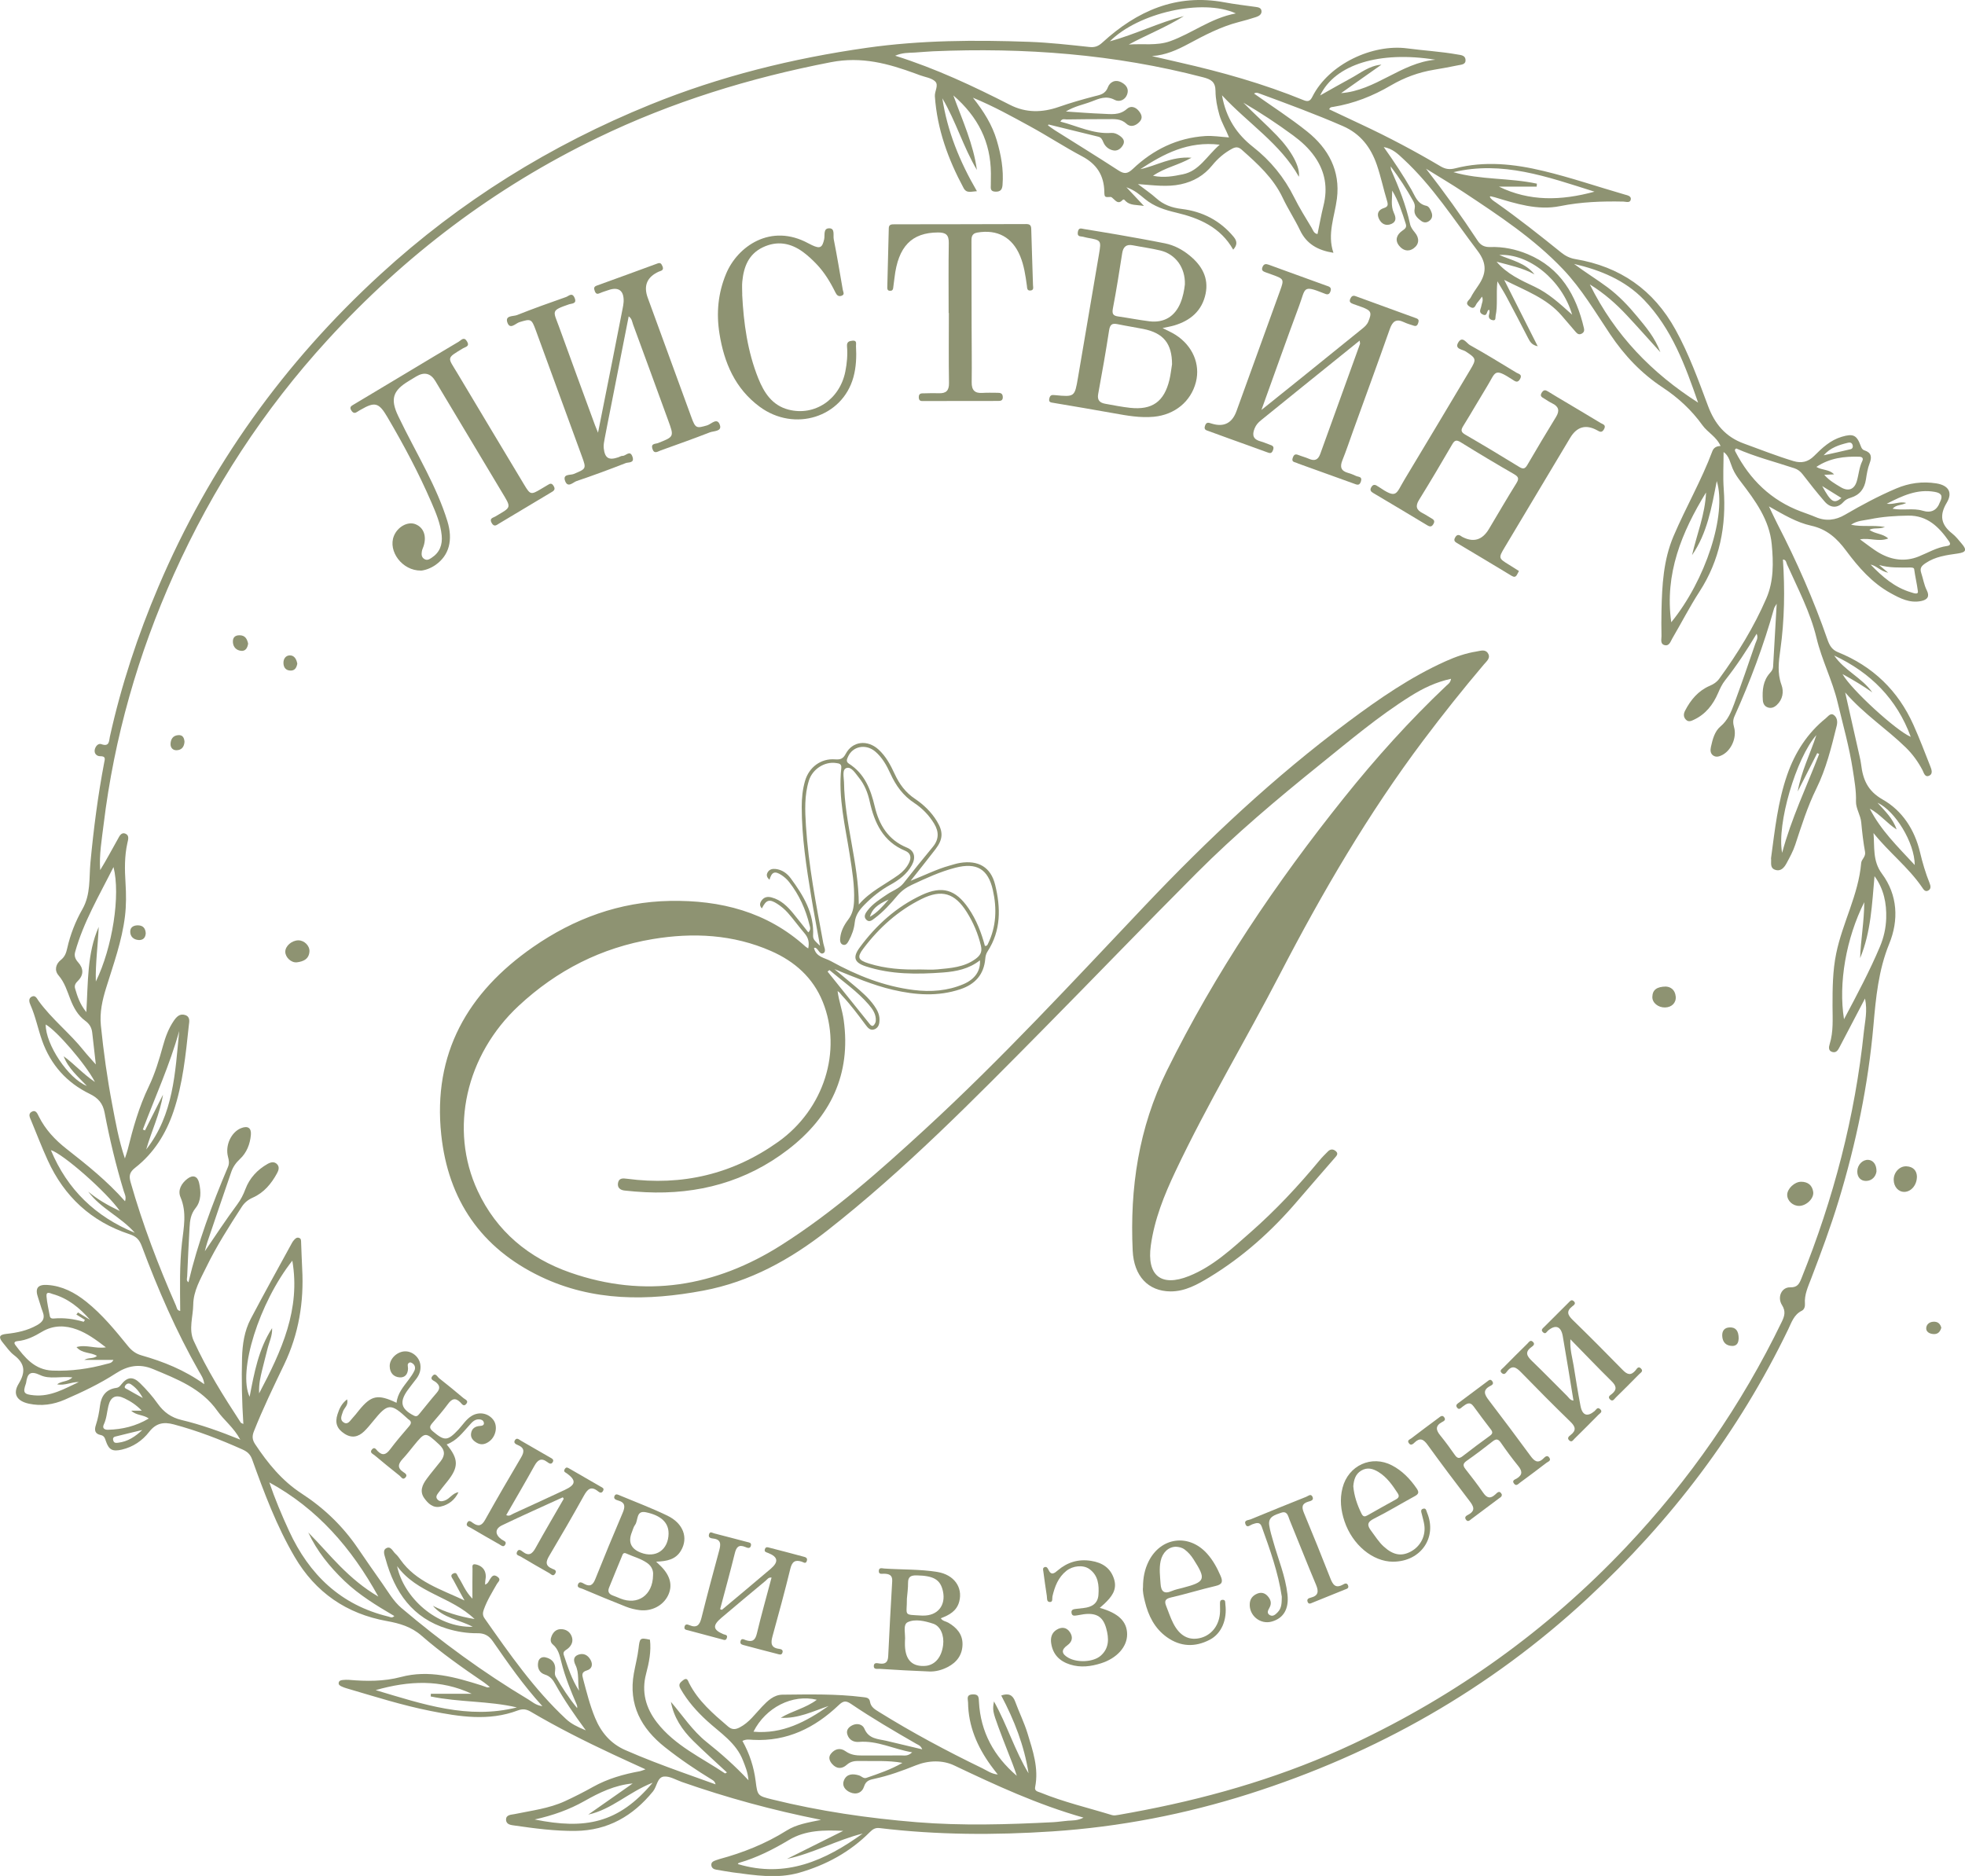 <?xml version="1.0" encoding="UTF-8"?> <svg xmlns="http://www.w3.org/2000/svg" id="_Слой_2" data-name="Слой 2" viewBox="0 0 717.92 685.46"><defs><style> .cls-1 { fill: #8e9372; stroke-width: 0px; } </style></defs><g id="_Слой_1-2" data-name="Слой 1"><g><path class="cls-1" d="m299.86,664.92c-17.72-3.51-34.37-8.09-50.71-13.8-2.2-.77-4.52-2.22-6.62-1.98-2.42.28-2.49,3.62-3.94,5.4-7.31,9-16.51,14.31-28.27,14.45-7.47.09-14.87-.89-22.26-1.95-1.32-.19-3.09-.31-3.17-2.08-.09-1.92,1.89-1.86,3.06-2.1,6.24-1.3,12.62-2.04,18.48-4.74,3.47-1.6,6.89-3.34,10.23-5.21,5.37-3,11.15-4.64,17.15-5.73.49-.09.96-.32,2.03-.69-4.34-1.99-8.16-3.71-11.95-5.49-10.22-4.78-20.29-9.85-30.01-15.58-1.63-.96-2.97-1.09-4.73-.43-10.56,3.98-21.26,2.28-31.81.18-10.42-2.07-20.57-5.3-30.76-8.29-.61-.18-1.22-.39-1.79-.67-.57-.27-1.2-.61-1.04-1.4.16-.76.87-.89,1.5-.96.73-.07,1.48-.11,2.22-.05,6.39.55,12.76.62,19.03-1.05,10.18-2.71,19.8.05,29.39,3.07.71.22,1.39.51,2.1.73.18.06.41-.04.99-.12-.87-.69-1.52-1.26-2.22-1.74-7.84-5.34-15.61-10.8-22.75-17.03-3.75-3.27-7.97-4.49-12.65-5.34-14.77-2.66-26.1-10.45-33.71-23.45-6.59-11.25-11.14-23.4-15.53-35.61-.68-1.89-1.77-2.84-3.54-3.64-8.16-3.65-16.46-6.86-25.12-9.17-3.69-.98-6.47-.47-8.97,2.75-2.5,3.23-5.9,5.53-10.01,6.48-3.4.78-4.7.08-5.79-3.1-.35-1.02-.57-1.97-1.91-2.24-2.01-.41-2.41-1.66-1.77-3.6.77-2.31,1.22-4.72,1.53-7.16.44-3.47,2.19-5.96,5.95-6.46.79-.1,1.22-.5,1.73-1.16,2.26-2.89,4.33-3.14,6.93-.58,2.35,2.31,4.57,4.81,6.46,7.49,2.21,3.12,4.95,5.08,8.68,5.97,7.11,1.7,14.01,4.15,21.5,7.19-2.41-4.48-5.97-7.08-8.42-10.56-5.76-8.15-14.67-11.57-23.46-15.23-5.02-2.09-9.34-1.18-13.57,1.56-5.92,3.83-12.26,6.84-18.7,9.63-4.19,1.82-8.55,2.43-13.09,1.46-4.35-.94-6.02-3.54-3.74-7.28,2.62-4.29,2.32-7.42-1.7-10.47-1.58-1.2-2.75-2.96-4.04-4.51-1.69-2.03-1.39-2.96,1.23-3.24,3.95-.42,7.72-1.21,11.24-3.2,2.09-1.18,2.99-2.48,2.07-4.85-.65-1.68-1.08-3.45-1.68-5.15-1.21-3.41-.24-4.92,3.41-4.68,5.39.34,10,2.79,14.14,6.09,5.87,4.68,10.6,10.48,15.3,16.27,1.33,1.64,2.85,2.78,4.89,3.36,8,2.29,15.69,5.31,22.96,10.54-.22-2.11-1.18-3.34-1.9-4.61-8.34-14.64-15.02-30.04-20.91-45.79-.89-2.38-1.98-3.59-4.56-4.43-13.87-4.56-23.79-13.72-29.83-27-2.16-4.74-4.03-9.61-6.02-14.42-.49-1.17-1.28-2.56.25-3.34,1.46-.74,2.02.74,2.52,1.75,2.38,4.78,5.93,8.56,10.07,11.81,7.45,5.85,14.87,11.74,21.43,19.19.54-1.63-.14-2.67-.44-3.63-2.88-9.47-5.19-19.08-7.03-28.79-.63-3.33-2.31-5.3-5.43-6.82-8.38-4.07-14.26-10.62-17.4-19.47-1.52-4.3-2.39-8.82-4.25-13.02-.46-1.03-.86-2.45.56-3.08,1.3-.57,1.79.75,2.4,1.59,4.84,6.68,11.41,11.78,16.53,18.2,1.23,1.54,2.59,2.98,4.39,5.03-.5-4.4-.9-7.99-1.31-11.57-.21-1.86-.96-3.22-2.6-4.41-2.63-1.92-4.22-4.81-5.38-7.8-1.19-3.06-2.09-6.16-4.33-8.76-1.64-1.9-.98-4.21.85-5.66,1.5-1.19,1.94-2.59,2.33-4.3,1.13-5.01,3.01-9.8,5.53-14.22,3.1-5.43,2.41-11.39,2.95-17.14,1.15-12.2,2.71-24.32,5-36.35.25-1.33.74-2.45-1.45-2.42-1.25.02-2.25-.97-1.99-2.35.22-1.19,1.22-2.48,2.42-2.05,3,1.09,2.78-1.22,3.11-2.71,4.17-18.84,10.2-37.09,17.74-54.82,18.69-43.97,45.91-81.87,81.14-114.16,29.15-26.71,62.1-47.18,98.66-62.03,25.46-10.34,51.96-16.88,79.08-20.73,19.66-2.79,39.5-2.89,59.33-2.17,7.35.27,14.64,1.1,21.93,1.88,1.92.21,3.22-.23,4.75-1.63,12.62-11.55,27.01-17.96,44.57-14.69,3.76.7,7.57,1.14,11.35,1.67.99.14,2.06.29,2.2,1.45.15,1.27-.92,1.9-1.92,2.24-2.11.71-4.27,1.3-6.43,1.86-6.55,1.69-12.47,4.81-18.37,7.98-4.14,2.22-8.38,4.13-13.31,4.44,3.35.77,6.7,1.56,10.05,2.32,15.46,3.5,30.69,7.79,45.39,13.8,1.74.71,2.46.18,3.2-1.3,5.99-11.94,21.99-19.31,34.63-17.63,6.11.81,12.28,1.15,18.36,2.23,1.23.22,2.81.27,2.95,1.9.15,1.79-1.51,1.8-2.7,2.04-2.91.6-5.84,1.15-8.78,1.63-5.62.93-10.86,2.84-15.79,5.73-6.56,3.85-13.54,6.63-21.1,7.85-.5.08-1.09.02-1.45.88,3.88,1.82,7.75,3.66,11.64,5.48,9.93,4.64,19.61,9.76,29.05,15.35,1.76,1.04,3.3,1.27,5.36.74,10.79-2.77,21.53-1.61,32.19.95,10.03,2.4,19.79,5.75,29.69,8.61.99.29,2.47.52,2.27,1.79-.22,1.44-1.76.82-2.7.8-7.78-.17-15.45.1-23.17,1.66-8.12,1.64-16.03-.88-23.8-3.23-.5-.15-1.01-.26-1.52-.37-.08-.02-.19.08-.33.15.45,1.02,1.41,1.53,2.24,2.12,8.19,5.77,16.04,11.98,23.83,18.27,1.53,1.24,3.19,2.07,5.13,2.4,16.37,2.73,28.62,11.2,36.68,25.85,4.9,8.9,8.33,18.39,11.86,27.84,2.45,6.54,6.35,11.28,13.15,13.74,5.99,2.17,11.91,4.53,18.02,6.37,2.97.9,5.38.34,7.57-1.85,2.94-2.95,5.96-5.79,10.12-7.02,4.17-1.23,5.48-.65,6.93,3.38.28.76.57,1.33,1.36,1.59,2.54.83,2.77,2.42,1.87,4.76-.72,1.86-1.03,3.9-1.34,5.89-.53,3.38-2.25,5.66-5.58,6.66-1,.3-1.86.69-2.65,1.57-2.09,2.33-4.74,2.27-6.86-.19-2.79-3.22-5.43-6.56-8.03-9.94-.83-1.07-1.76-1.79-3.01-2.21-7.14-2.37-14.46-4.21-21.25-7.24-.68.41-.49.82-.3,1.19,5.3,10.22,13.04,17.76,23.94,21.85,1.79.67,3.61,1.28,5.37,2.03,3.73,1.6,7.26,1.17,10.69-.83,6.07-3.53,12.24-6.85,18.72-9.6,4.76-2.03,9.59-2.67,14.66-1.88,4.42.69,6.1,3.28,3.84,7.05-2.79,4.64-2.11,8.06,1.99,11.28,1.32,1.04,2.39,2.43,3.49,3.73,1.92,2.25,1.61,3.12-1.45,3.56-4.11.59-8.18,1.09-11.78,3.53-1.44.98-2.19,1.77-1.59,3.57.7,2.11,1.02,4.34,2.04,6.36,1.08,2.15.33,3.41-2.01,3.9-4.19.88-7.73-.96-11.15-2.84-6.78-3.72-11.79-9.46-16.31-15.54-3.35-4.51-7.03-7.88-12.8-9.15-5.25-1.15-9.99-3.99-15.41-7.05,1.27,2.64,2.17,4.61,3.16,6.54,7.03,13.63,13.19,27.63,18.22,42.11.72,2.06,1.57,3.71,3.86,4.64,12.72,5.14,21.95,14.03,27.56,26.55,2.22,4.94,4.14,10.01,6.13,15.06.45,1.15,1.08,2.77-.28,3.46-1.69.86-2.04-1.05-2.58-2.06-1.61-3.04-3.61-5.8-6.06-8.19-6.92-6.77-15.15-12.06-22.15-20.11,1.91,8.46,3.6,15.95,5.29,23.44.21.93.42,1.87.53,2.82.66,5.49,2.34,9.71,7.87,12.85,7.19,4.08,11.69,11.02,13.66,19.3.91,3.83,2.02,7.6,3.49,11.25.44,1.08.6,2.23-.61,2.77-1.11.5-1.67-.56-2.21-1.35-5.03-7.29-12.12-12.74-17.67-19.71.44,5.11-.38,10.19,3.07,14.83,5.82,7.84,6.17,17.04,2.69,25.58-3.96,9.71-4.89,19.7-5.78,29.84-1.91,21.8-6.34,43.1-12.7,64.02-2.94,9.67-6.46,19.12-10.07,28.55-1.14,2.98-2.52,5.87-2.26,9.2.08,1.01-.27,2.09-1.13,2.51-2.89,1.41-3.76,4.26-4.98,6.8-18.08,37.49-42.82,70.01-73.27,98.27-35.78,33.21-77.22,56.69-123.61,71.46-23.38,7.44-47.38,12.09-71.92,13.72-21.09,1.4-42.16,1.32-63.17-1.21-1.63-.2-2.56.48-3.58,1.49-7.23,7.26-15.97,12-25.72,14.8-8.09,2.33-16.27.95-24.4-.11-2-.26-3.98-.67-5.97-.98-.94-.15-1.66-.61-1.79-1.55-.18-1.23.81-1.59,1.73-1.92.4-.14.8-.29,1.21-.4,8.67-2.34,16.93-5.64,24.56-10.43,3.58-2.25,7.7-2.9,12.47-3.89Zm57.05-595.06c-2.03.09-3.75.91-4.85-1.14-5.65-10.5-9.67-21.51-10.5-33.53-.13-1.89,1.54-4.12.06-5.48-1.38-1.27-3.67-1.53-5.57-2.24-.5-.19-1-.37-1.5-.56-10-3.67-19.69-6.37-30.95-4.19-29.63,5.73-58.14,14.51-85.28,27.63-37.66,18.19-70.4,43-98.62,73.84-23.35,25.51-41.99,54.11-56.15,85.62-13.11,29.19-21.83,59.65-25.69,91.44-.67,5.51-1.66,11.02-1.26,16.68,2.3-3.72,4.29-7.55,6.42-11.29.58-1.02,1.22-2.66,2.81-2.02,1.54.62.96,2.28.71,3.42-1.08,4.85-.99,9.71-.68,14.62.25,4.03.29,8.08-.2,12.13-1.1,9.05-4.21,17.54-6.88,26.17-1.39,4.49-2.41,8.96-1.92,13.78.98,9.64,2.31,19.23,4.12,28.74,1.23,6.44,2.34,12.93,4.65,19.81.48-1.51.81-2.37,1.03-3.27,1.94-7.85,4.13-15.62,7.66-22.94,2.32-4.81,3.83-9.89,5.25-15.03.87-3.18,2.04-6.29,3.91-9.04.99-1.45,2.2-2.8,4.21-2.11,1.94.67,1.44,2.5,1.29,3.86-1.13,10.58-2.16,21.19-5.59,31.34-2.74,8.12-7.17,15.25-13.99,20.57-2.07,1.61-2.35,2.96-1.68,5.31,4.41,15.47,10.13,30.45,16.6,45.15.3.69.3,1.71,1.52,1.87-.06-8.36-.29-16.67.65-24.95.63-5.55,1.83-11.04-.54-16.6-1.08-2.52.28-5.02,2.5-6.73,2.01-1.54,3.72-1.01,4.29,1.47.73,3.2.81,6.64-1.27,9.21-1.79,2.23-2.07,4.56-2.21,7.07-.35,5.96-.61,11.92-.87,17.88-.03.71-.44,1.57.47,2.18,3.44-14.53,8.63-28.44,14.43-42.14.54-1.28.37-2.37.02-3.67-1.12-4.21,1.17-9.05,4.74-10.49,2.45-.99,3.84-.12,3.61,2.46-.3,3.37-1.52,6.5-4.01,8.82-1.47,1.37-2.52,2.88-3.15,4.7-2.95,8.54-5.84,17.09-8.74,25.64-.37,1.09-.62,2.22-.92,3.34,3.95-5.82,7.75-11.59,11.87-17.15,1.27-1.71,2.2-3.53,2.96-5.57,1.5-3.98,4.33-7.05,8.07-9.17,1.16-.66,2.49-1.01,3.53.13.91,1,.53,2.2-.06,3.28-2.08,3.82-4.79,7.09-8.83,8.88-1.76.78-3.05,1.83-4.06,3.39-4.62,7.15-9.21,14.32-12.94,22-2.13,4.39-4.72,8.68-4.78,13.74-.06,4.41-1.76,8.98.17,13.21,4.77,10.48,10.88,20.22,17.17,29.85.13.2.47.27.97.53-.53-8.22-.7-16.19-.48-24.17.14-4.96.86-9.82,3.17-14.22,4.9-9.32,10.02-18.52,15.07-27.76.2-.37.45-.73.73-1.04.5-.56,1.04-1.13,1.91-.79.76.29.67,1.02.7,1.63.15,3.19.21,6.39.39,9.58.68,12.23-1.26,23.93-6.59,35.06-3.86,8.05-7.76,16.08-11.05,24.4-.73,1.84-.57,3.14.46,4.7,4.63,6.97,9.82,13.37,16.96,18.01,8.13,5.28,15.02,11.88,20.5,19.92,2.94,4.31,5.91,8.6,8.92,12.86,2.21,3.12,4.11,6.55,7.05,9.05,14.57,12.33,29.93,23.6,46.33,33.4,1.46.87,2.74,2.15,5.19,2.49-7.01-7.69-12.58-15.74-18.15-23.77-1.45-2.08-3.13-2.92-5.59-2.89-3.74.04-7.45-.56-11.01-1.64-12.72-3.87-19.22-13.35-22.56-25.53-.35-1.27-1.14-3.07.2-3.86,1.73-1.01,2.43,1.13,3.47,2.04.71.62,1.28,1.43,1.83,2.21,5.67,7.96,14.6,10.69,23.35,14.8-1.57-2.85-2.88-5.16-4.1-7.51-.39-.74-1.42-1.69.06-2.37,1.23-.57,1.35.69,1.77,1.31,1.6,2.38,2.49,5.22,5.16,7.92,0-4.15-.03-7.53.03-10.9.01-.7-.35-1.95,1.18-1.62,2.84.61,4.13,2.78,3.52,5.81-.1.48-.06.99-.1,1.57,1.08-.37,1.33-1.27,1.77-1.95.7-1.07,1.29-1.95,2.74-.93,1.52,1.07.23,1.88-.2,2.64-1.73,3.05-3.6,6.02-4.78,9.36-.42,1.18-.49,2.14.31,3.26,9.07,12.9,18.06,25.86,29.69,36.7,1.88,1.76,4.09,2.87,7.26,4.17-4.33-5.91-7.99-11.21-11.12-16.85-.88-1.6-1.84-2.91-3.83-3.53-2.01-.62-2.88-2.47-2.43-4.61.28-1.34,1.37-1.98,2.66-1.68,2.01.47,3.46,1.67,3.55,3.93.04,1.05-.4,2.13.19,3.13,2.33,4,4.84,7.88,7.81,11.48.08-.47.02-.86-.13-1.22-2.19-5.08-4.29-10.2-5.63-15.57-.6-2.39-1.07-4.75-3.11-6.45-1.06-.88-.89-2.09-.38-3.23.67-1.49,1.8-2.42,3.46-2.37,1.73.05,3.1.93,3.76,2.53.75,1.8.06,3.4-1.33,4.56-.81.68-1.98.98-1.5,2.38,1.51,4.48,2.94,9,5.58,13.06-.63-3.13.14-6.43-1.31-9.4-.75-1.55-.88-3.03.91-3.75,1.95-.78,3.6.06,4.59,1.85.93,1.69.53,3.31-1.36,3.86-1.92.56-1.77,1.6-1.38,3.04,1.29,4.82,2.48,9.68,4.4,14.3,2.21,5.32,5.66,9.4,11.06,11.77,6.72,2.95,13.57,5.54,20.47,8.03,4.16,1.5,8.33,2.99,12.49,4.48-.2-.87-.63-1.28-1.12-1.58-6.01-3.66-11.83-7.59-17.34-11.96-8.7-6.88-13.45-15.54-11.4-27,.54-3.03,1.35-6.03,1.71-9.08.46-3.89.49-4.02,4.17-3.24.51,4.32-.34,8.42-1.42,12.51-1.73,6.55-.1,12.46,3.96,17.71,6.56,8.5,16.27,12.85,24.88,18.63.08.05.34-.15.71-.34-4.18-3.9-8.39-7.64-12.39-11.6-3.97-3.94-7.04-8.49-8.08-14.2,4.29,5,7.87,10.56,13.06,14.7,5.22,4.16,10.23,8.56,15.28,13.96-.26-3.08-1.19-5.09-1.98-7.15-2.49-6.55-8.3-10.11-13.13-14.53-3.8-3.48-7.16-7.25-9.72-11.76-.92-1.62-.17-2.23.91-3.1,1.56-1.25,1.83.25,2.23,1.05,3.33,6.54,8.77,11.17,14.2,15.82,1.4,1.2,2.62,1.22,4.29.35,3.45-1.79,5.58-4.88,8.14-7.56,2.08-2.18,4.29-4.36,7.5-4.4,9.77-.09,19.56-.34,29.3.88,1.19.15,2.43.16,2.66,1.71.3,1.94,1.81,2.8,3.25,3.7,12.21,7.59,24.87,14.35,37.8,20.61,1.71.83,3.31,2.06,5.63,2.27-.99-1.28-1.8-2.27-2.54-3.31-4.97-6.88-8.22-14.39-8.32-23.02-.01-1.16-.81-2.82,1.66-2.94,2.32-.12,2.23,1.13,2.32,2.73.59,11.02,5.48,19.89,13.83,27.02-.96-2.99-2.13-5.9-3.28-8.82-1.16-2.97-2.32-5.94-3.42-8.93-2.1-5.72-2.2-6.36-1.64-9.44,4.85,8.72,7.63,18.04,12.63,26.26-1.56-10.07-5.22-19.4-9.98-28.42,2.61-.9,4.19-.29,5.1,2.23,1.42,3.89,3.29,7.63,4.5,11.58,1.95,6.38,4.17,12.78,2.79,19.67-.3,1.5,1.03,1.63,1.98,2.01,8.48,3.46,17.39,5.54,26.12,8.22.76.23,1.69.03,2.52-.11,3.14-.55,6.28-1.13,9.41-1.74,26.29-5.12,51.81-12.75,76.08-24.15,37.7-17.72,71.01-41.55,99.69-71.85,23.25-24.56,42.27-51.98,56.99-82.41,1-2.07,1.53-3.8.07-6.12-1.82-2.88-.11-6.54,2.95-6.46,2.73.07,3.36-1.3,4.16-3.28,11.71-29.07,19.59-59.11,22.83-90.3.38-3.65,1.36-7.35.4-11.96-3.35,6.41-6.3,12.06-9.27,17.7-.55,1.04-1.15,2.23-2.61,1.86-1.63-.41-1.34-1.89-1.03-2.91,1.42-4.59,1.05-9.29,1.04-13.96,0-6.39.04-12.76,1.33-19.09,2.29-11.25,8.16-21.51,9.14-33.13.11-1.36,1.74-2.25,1.41-4.05-.65-3.55-1.06-7.16-1.39-10.76-.25-2.7-1.99-5.09-1.92-7.68.12-3.94-.59-7.75-1.17-11.57-1.27-8.31-3.58-16.4-5.53-24.57-1.92-8.09-5.79-15.48-7.73-23.62-2.24-9.37-6.84-18.06-10.79-26.89-.27-.61-.28-1.67-1.47-1.74.74,11.11.58,22.06-.94,32.96-.6,4.31-1.18,8.51.41,12.86.91,2.48.49,5.31-1.75,7.37-.93.85-1.99,1.28-3.22.87-1.26-.42-1.77-1.45-1.85-2.71-.23-3.59.06-7.05,2.61-9.89.58-.65,1.08-1.28,1.14-2.21.42-7.48.85-14.96,1.32-23.09-.55.96-.84,1.3-.95,1.68-3.8,13.53-8.71,26.66-14.48,39.47-.61,1.35-.54,2.55-.14,3.98,1.06,3.8-1.02,8.43-4.3,10.14-1.09.57-2.27.92-3.32.2-1.09-.75-1.1-2.01-.83-3.2.61-2.73,1.33-5.61,3.46-7.41,2.71-2.28,3.92-5.27,5.04-8.33,2.68-7.28,5.22-14.61,7.72-21.95.35-1.02,1.16-2.06.47-3.61-3.58,6.02-7.32,11.69-11.53,17.03-1.12,1.43-1.86,3.02-2.58,4.7-1.8,4.18-4.52,7.68-8.79,9.68-.96.45-1.98.97-2.94-.02-.97-.99-.87-2.18-.31-3.26,2.04-3.96,4.81-7.29,8.99-9.09,1.43-.61,2.56-1.33,3.48-2.58,6.74-9.22,12.7-18.93,17.24-29.41,2.71-6.25,2.59-13.09,1.96-19.74-.84-8.96-6.04-15.97-11.3-22.85-1.17-1.52-2.21-3.02-2.99-4.83-.9-2.08-1.25-4.64-3.3-6.03,0,4.58-.27,9.07.05,13.51.98,13.46-1.41,26-8.86,37.5-3.58,5.52-6.59,11.42-9.93,17.11-.65,1.11-1.11,2.92-2.88,2.42-1.61-.46-1.05-2.14-1.07-3.33-.06-3.09-.07-6.18,0-9.27.21-9.27.68-18.45,4.41-27.22,4.46-10.47,10.19-20.35,14.18-31.03.48-1.29,1.54-1.86,2.99-1.89-1.47-3.4-4.7-4.91-6.62-7.59-3.95-5.51-8.86-10.06-14.52-13.79-7.77-5.12-13.99-11.68-19.17-19.41-5.45-8.13-10.46-16.65-17.22-23.77-10.63-11.2-23.48-19.67-36.27-28.14-4.52-3-9.2-5.75-13.81-8.62,6.72,8.62,12.97,17.35,18.88,26.33,1.09,1.66,2.52,2.36,4.56,2.29,4.74-.16,9.38.8,13.71,2.61,12.02,5.02,17.74,14.97,20.55,27.06.18.78.08,1.43-.71,1.91-.94.56-1.61.24-2.23-.47-1.74-2.02-3.46-4.05-5.2-6.06-5.49-6.37-13.17-9.08-21-13.05,4.3,8.51,8.19,16.23,12.25,24.26-2.21-.46-2.87-1.74-3.56-3.08-2.57-5.01-5.19-10.01-7.84-14.98-.91-1.71-1.96-3.34-3.33-5.67-.51,4.77.18,8.73-.65,12.59-.13.61.19,1.78-.96,1.63-.78-.1-1.65-.58-1.51-1.71.09-.72.49-1.43.08-2.13-1.05.23-.42,2.67-2.37,1.71-1.62-.79-.63-2.01-.47-3.05.15-1.05.87-2.04.25-3.46-.68.9-1.14,1.61-1.7,2.22-.74.8-.86,2.71-2.77,1.48-2.16-1.39-.17-2.35.34-3.34.77-1.51,1.76-2.91,2.72-4.32,2.97-4.33,3.39-8.02-.22-12.79-8.68-11.46-16.42-23.63-27.06-33.49-1.98-1.83-3.88-3.79-7.21-4.41,3.79,5.36,7.15,10.39,10.16,15.65,1.33,2.33,2.13,5.14,5.39,5.82.99.2,1.56,1.43,1.92,2.44.44,1.2.24,2.31-.89,3.12-1,.72-2,.65-2.95-.07-1.49-1.13-2.78-2.37-2.32-4.52.21-.99-.07-1.87-.56-2.75-2.39-4.27-5.01-8.39-8.22-12.62.09.7.06,1.02.17,1.27,2.83,6.43,5.43,12.93,6.92,19.83.25,1.14.96,2.1,1.73,3.02,1.77,2.12,1.61,4.33-.37,5.78-2.07,1.52-4.02.75-5.36-.91-1.65-2.04-.86-4.07,1.15-5.47.96-.67,1.7-1.17,1.29-2.48-1.33-4.19-2.66-8.38-4.97-12.19.02,2.76-.59,5.55.62,8.15.76,1.63,1,3.2-.92,4.03-1.96.85-3.59.05-4.51-1.82-.94-1.92-.22-3.36,1.77-3.98,1.5-.47,1.6-1.17,1.17-2.58-1.33-4.37-2.25-8.87-3.73-13.18-2.18-6.35-5.92-11.36-12.41-14.19-10.05-4.38-20.31-8.15-30.58-11.94-.57-.21-1.18-.44-1.88.06,6.53,4.62,13.25,8.93,19.44,13.89,7.73,6.19,12.14,14.34,10.83,24.53-.84,6.55-3.61,12.9-1.27,19.76-5.78-.92-9.83-3.26-12.22-8.27-1.92-4.03-4.41-7.78-6.31-11.82-3.43-7.26-9.18-12.44-15.01-17.61-1.13-1.01-2.13-1.05-3.45-.35-2.87,1.53-5.26,3.59-7.3,6.1-3,3.69-6.8,5.91-11.5,6.92-4.95,1.06-9.84.34-15.63-.08,2.67,2.04,4.78,3.45,6.64,5.13,2.71,2.44,5.7,3.51,9.4,3.96,7.49.91,13.99,4.22,18.93,10.19,1.29,1.56,1.4,2.95-.17,4.68-4.61-8.19-12.41-11.54-20.78-13.52-4.24-1-8.09-2.22-11.49-5.01-1.85-1.53-3.71-3.21-6.74-4.27,2.29,2.44,4.09,4.36,6.41,6.83-2.79-.47-4.93-.13-6.65-1.72-.32-.29-.65-1.01-1.23-.39-1.4,1.5-2.32.38-3.32-.53-.29-.27-.67-.67-.99-.65-2.11.13-2.25.16-2.29-1.91-.12-5.97-2.77-10.11-8.13-12.94-6.48-3.43-12.63-7.48-19.08-10.99-6.58-3.59-13.14-7.26-20.79-10.42,4.04,5.11,7.02,9.94,8.68,15.5,1.59,5.34,2.58,10.76,2.13,16.36-.12,1.55-.61,2.5-2.52,2.47-2.09-.04-1.77-1.31-1.76-2.57.01-1.39.04-2.77.03-4.16-.09-11.33-4.62-20.55-13.72-28.44,3.43,9.39,7.34,17.9,8.6,27.23-4.97-8.39-7.68-17.81-12.62-26.17,1.82,12.02,6.3,23.05,12.64,33.95Zm-23.64,570.42c-6.88-1.18-12.74-4.37-19.46-3.81-1.94.16-3.61-.72-4.23-2.71-.48-1.55.38-2.63,1.77-3.34,1.87-.95,3.82-.32,4.45,1.2,1.6,3.85,5,3.74,8.1,4.47,4.25,1,8.5,2.02,13.04,3.1-.52-1.36-1.42-1.59-2.12-1.99-8.11-4.67-16.2-9.4-23.95-14.65-1.88-1.27-2.85-1.04-4.45.49-8.73,8.3-18.86,13.33-31.28,12.68-1.21-.06-2.49-.33-3.89.39,2.6,4.64,4.19,9.53,4.84,14.75.66,5.26.72,5.32,5.98,6.62,17.38,4.3,35.05,6.88,52.88,8.33,16.6,1.35,33.21.84,49.81,0,1.8-.09,3.6-.4,5.4-.54,1.69-.13,3.43.03,5.71-1.13-16.93-4.81-32.11-11.87-47.28-19.08-4.19-1.99-9.33-1.89-14-.02-4.93,1.98-9.92,3.79-15.13,4.91-1.63.35-3.09.65-3.76,2.79-.72,2.31-2.85,3.18-5.19,2.12-1.79-.81-3.01-2.44-2.15-4.41,1.04-2.38,3.27-2.42,5.48-1.74.89.27,1.67,1.25,2.63.92,4.5-1.54,9.02-3.06,13.23-5.5-5.24-.97-10.44-.57-15.63-.69-1.72-.04-3.26.1-4.7,1.4-1.69,1.53-3.67,1.61-5.34-.3-1-1.14-1.47-2.47-.45-3.75,1.46-1.83,3.45-2.28,5.36-.9,1.88,1.35,3.88,1.56,6.04,1.55,4.79-.02,9.59.01,14.38-.02,1.13,0,2.36.32,3.89-1.14ZM383.09,45.47c-.07.12-.14.23-.2.35.82.59,1.62,1.21,2.47,1.75,7.74,4.88,15.53,9.67,23.2,14.66,2.14,1.4,3.35,1.36,5.34-.52,7.38-7.01,16.16-11.33,26.45-12,2.77-.18,5.58.3,8.68.5-1.17-2.97-2.71-5.41-3.51-8.18-.83-2.89-1.41-5.87-1.43-8.79-.02-3.34-1.66-4.25-4.45-4.98-32.41-8.48-65.39-10.94-98.75-9.52-2.23.09-4.46.34-6.69.46-2.23.12-4.48,0-7.15,1.16,14.93,4.7,28.55,11.12,41.98,17.97,5.81,2.96,11.74,2.85,17.83.73,4.2-1.47,8.5-2.7,12.81-3.83,2.15-.57,4.1-.72,5.11-3.37.71-1.85,2.67-3.02,5.04-1.72,1.87,1.03,2.7,2.57,1.93,4.5-.79,1.98-2.86,2.73-4.52,1.84-3.1-1.65-5.69-.45-8.42.61-2.96,1.15-6.17,1.68-9.39,3.65,4.84.31,9.07.67,13.3.82,3.11.11,6.27.7,9.04-1.8,1.4-1.26,3.22-.68,4.44.94.92,1.21,1.35,2.45.2,3.74-1.38,1.54-3.34,2.18-4.8.81-2.1-1.96-4.43-1.73-6.84-1.72-5.01.01-10.01.02-15.02.11-.7.01-1.67-.48-2.33.79,6.22,1.6,11.98,4.6,18.55,4.14,1.12-.08,2.08.32,2.98.93,1.25.84,2.22,1.91,1.37,3.44-.82,1.46-2.12,2.46-3.97,1.92-1.51-.44-2.62-1.46-3.23-2.89-.39-.91-.72-1.75-1.81-2.02-6.06-1.48-12.12-2.97-18.18-4.46Zm197.75,58.44c9.19,18.61,22.73,32.43,39.57,43.21-4.67-13.45-9.58-26.99-19.8-37.6-6.91-7.17-15.92-10.85-25.53-13.09,3.99,3,8.25,5.59,12.23,8.55,4.11,3.06,7.65,6.79,10.91,10.75,3.09,3.76,6.33,7.45,8.41,12.97-4.5-4.96-8.3-9.26-12.22-13.45-3.92-4.19-8.18-8-13.57-11.34ZM112.65,559.98c4.05,4.04,7.7,8.4,11.73,12.42,4.09,4.07,8.42,7.8,13.85,10.98-9.78-17.77-22.31-32.14-39.83-41.72,2.02,5.95,4.51,11.88,7.21,17.73,7.35,15.95,18.86,27.08,36.32,31.29.63.15,1.28.68,2.14-.2-6.5-3.83-12.88-7.69-18.27-12.86-5.35-5.14-9.99-10.84-13.16-17.64ZM446.46,34.83c1.49,8.39,5.46,14.23,11.35,18.86,6.39,5.02,11.38,11.12,15.01,18.41,1.89,3.8,4.16,7.42,6.35,11.07.54.9.86,2.19,2.19,2.34.73-3.51,1.33-6.97,2.18-10.37,1.62-6.48.65-12.4-3.21-17.9-2.18-3.11-4.91-5.58-7.93-7.8-5.84-4.29-11.87-8.28-18.14-11.93,4.02,4.15,8.35,7.94,12.32,12.08,5.39,5.61,8.45,11.41,7.98,15-6.75-12.06-18.38-19.35-28.09-29.76Zm176.85,145.11c-8.88,14.51-15.19,29.7-12.71,47.43,12.55-15.39,20.36-39.3,16.63-51.6-1.9,9.72-3.49,19.09-9.04,27.08,1.77-7.64,4.79-14.95,5.12-22.91ZM106.8,460.64c-12.13,15.37-19.99,40.44-15.6,49.73,1.68-8.78,3.28-17.49,8.21-25.08.16,2.75-1.1,5.14-1.71,7.69-.62,2.58-1.35,5.13-1.95,7.71-.58,2.47-1.23,4.95-1.08,8.44,8.31-15.71,15.17-30.78,12.13-48.51Zm-68.11,31.66c-3.64-2.8-6.85-5.12-10.5-6.48-4.3-1.61-8.7-1.69-12.88.81-2.74,1.64-5.57,3.08-8.84,3.39-.71.07-1.68.34-.89,1.39,3.48,4.64,7.07,9.14,13.62,9.39,6.75.26,13.34-.65,19.83-2.45.83-.23,1.83-.23,2.4-1.45h-10.63c1.6-.97,3.37-.31,4.63-1.46-2.28-1.44-5.42-.76-7.48-3.23,3.58-1.04,6.78.7,10.74.09ZM679.56,197.08c2.41,1.71,4.7,3.63,7.26,5.08,4.46,2.51,9.28,3.13,14.11,1.2,3.44-1.37,6.64-3.34,10.39-3.86,1.26-.17,1.41-.76.76-1.7-3.65-5.23-7.89-9.51-14.93-9.4-4.69.07-9.34.37-13.94,1.32-2.28.47-4.7.47-6.93,2.01,4.03.88,7.9.05,12.41.82-2.3.91-4.04.14-5.72,1.05,2.25,1.58,4.98,1.33,6.9,3.16-3.51,1.34-6.8-.35-10.29.32Zm-5.85,175.35c4.9-9.23,9.42-17.72,13.16-26.6,1.37-3.26,2.14-6.7,2.26-10.22.18-5.55-.87-10.81-4.27-15.47-.91,10.19-1.29,20.4-5.26,29.96.21-6.62,1.47-13.13,1.52-20.45-6.63,13.18-9.52,29.66-7.4,42.78Zm-638.69-13.8c6.09-12.46,9.06-31.61,6.45-41.82-5.26,10.48-10.99,20.13-14.02,31.04-.39,1.4.03,2.59,1.09,3.76,1.97,2.18,2.15,4.6-.09,6.8-.83.81-1.36,1.62-1.01,2.8.83,2.83,1.7,5.64,4.1,8.61.67-10.95.24-21.43,4.52-31.13-.27,6.68-1.23,13.28-1.05,19.95Zm280.16,311.33c-9.46,2.36-18.04,7.23-27.67,9.27,6.85-3.42,13.7-6.83,20.55-10.25-6.96-.33-13.74-.32-19.84,3.34-5.75,3.45-11.7,6.46-18.17,8.33-.29.08-.51.36-.44.47,17.48,5.24,31.94-1.32,45.57-11.16ZM432.57,5.86c-6.43,4.04-13.49,6.81-20.18,10.41,5.09-.38,10.25.52,15.11-1.21,8.03-2.86,14.85-8.44,24.02-10.16-12.25-5.58-35.69-.18-46.02,10.2,9.35-2.58,17.89-6.85,27.07-9.23ZM137.27,617.56c17.19,5.12,33.74,10.8,51.57,6.31-10.34-2.42-21.11-1.84-31.48-4,.02-.33.04-.66.06-.99h14.9c-11.36-5.3-22.87-4.8-35.05-1.33ZM582.54,70.03c-17.24-5.45-33.68-11.39-51.52-7.12,9.94,2.87,20.44,2.03,30.49,4.2-.03.36-.05.72-.08,1.09h-13.78c11.2,5.45,22.63,5.16,34.89,1.84ZM238.44,651.38c-8.76,3.44-14.97,9.81-23.52,11.65,5.41-3.79,10.82-7.58,16.23-11.37-6.59.6-12.19,3.35-17.64,6.43-5.58,3.15-11.53,5.26-18.17,6.73,18.42,3.72,30.62,1.45,43.1-13.43ZM489.95,34.03c12.71-.93,21.86-11.08,34.48-12.21-20.45-3.31-36.68,1.73-42.11,13.05,3.98-2.23,7.53-4.29,11.15-6.24,3.6-1.94,6.84-4.66,11.24-5-4.92,3.47-9.84,6.94-14.76,10.41ZM49.23,450.43c-4.99-5.74-12.41-8.82-16.99-15.02,3.33,2.78,6.97,4.93,11.56,7.1-4.78-6.92-20.79-20.95-25.21-22.27,6.01,14.45,16.35,24.32,30.64,30.2Zm620.9-210.91c3.68,5.45,10.09,8.07,13.92,13.46-3.4-2.38-6.92-4.51-10.89-6.69,3.1,5.63,19.74,20.81,24.94,22.94-5.08-13.86-14.7-23.48-27.97-29.71ZM145.08,572.25c2.38,11.44,14.43,22.55,27.62,22.16-4.88-2.61-10.76-3.14-14.54-7.67,4.55,2.32,9.32,3.85,15.24,4.85-8.64-8.28-20.97-9.35-28.32-19.34ZM445.61,52.87c-11.57-1.38-20.42,3.33-29,8.95,5.95-1.24,11.39-4.76,18.71-4.19-4.84,2.78-9.65,3.55-14.07,6.6,4.15.83,7.55.14,10.93-.55,5.96-1.22,8.62-6.58,13.43-10.8Zm101.19,42.77c3.7,4.42,8.87,6.76,13.89,9.13,5.08,2.4,9.12,6.1,13.7,10.22-3.74-12.72-15.8-22.44-26.64-21.83,4.68,2,9.67,2.95,12.88,7.1-4.29-2.38-9.05-3.34-13.83-4.63Zm-248.37,525.44c-8.9-2.18-18.71,2.82-23.14,11.66,10.61.97,19.21-3.65,27.43-9.39-5.69,1.94-11.17,4.67-17.47,4.31,4.17-2.53,9.09-3.5,13.18-6.58Zm-232.96-244.36c-3.43,12.37-8.76,24.04-13.28,35.99.26.11.52.22.78.33,2.19-4.35,4.39-8.71,6.58-13.06-1.11,7.02-4.22,13.33-6.13,20.02,10.01-12.73,10.59-28.11,12.05-43.28Zm601.03-203.23c1.84,2.1,3.96,3.29,6.01,4.52,2.77,1.66,4.96.87,5.87-2.16.73-2.42.85-5.01,1.99-7.34.49-1,.1-1.59-1.07-1.63-5.44-.16-10.7.42-15.68,3.72,2.14,1.3,4.68.81,6.47,2.73-1.25.06-2.25.1-3.59.16ZM51.81,515.46c-2.03-2.14-4.09-3.43-6.29-4.5-3.17-1.54-5.09-.65-5.91,2.72-.55,2.26-.65,4.61-1.67,6.77-.68,1.43.24,2,1.5,1.97,5.23-.12,10.18-1.3,14.92-4.11-1.99-1.46-4.53-1.05-6.43-2.86h3.87ZM696.45,183.78c-1.8.92-3.69.58-4.98,2.1,3.79.73,7.45-.33,10.97.73q4.67,1.41,6.33-3.15c.04-.1.09-.19.14-.29,1.01-2.15.17-3.05-2.03-3.44-6.36-1.14-11.74,1.36-17.55,4.34,2.64.39,4.65-1,7.12-.28ZM34.68,395.34c-3.35-6.51-14.1-18.87-17.98-21-.07,7.29,8.26,19.77,15.03,22.45-3.18-3.38-6.77-6.37-8.47-10.84,3.82,2.73,6.88,6.31,11.41,9.39Zm664.88-79.28c-.05-8.21-7.2-19.82-13.62-22.75,2.75,3.03,5.69,5.81,6.99,9.77-3.51-2.26-6.07-5.61-9.8-7.62,3.94,7.8,10.1,13.8,16.43,20.61ZM28.81,504.99c-2.71-.09-5.1,1.39-7.95.83,1.67-1.31,3.92-.85,5.58-2.54-4.16-.49-8.29.8-11.71-.82-3.72-1.77-4.73-.52-5.19,2.78-.01.1-.05.21-.08.31-1.2,3.37-.72,3.93,2.94,4.28,6.18.58,11.22-2.45,16.41-4.85ZM683.43,206.29c4.24,4.39,8.76,8.36,14.75,10.13.91.27,2.71,1.03,2.53-.38-.34-2.69-1-5.37-1.36-8.09-.07-.53-.81-.59-1.35-.59-3.82,0-7.65.2-11.46-.91.92.79,1.85,1.57,3.33,2.83-2.87-.6-4.26-2.57-6.43-2.99ZM32.89,482.24c-3.73-4.32-8.06-7.87-13.66-9.42-.79-.22-2.41-1.2-2.24.85.2,2.42.78,4.81,1.21,7.21.14.82.78.95,1.43.89,3.71-.34,7.35.16,10.95,1.2.15-.23.3-.47.45-.7-1.04-.65-2.09-1.31-3.13-1.96.2-.25.4-.51.6-.76,1.47.9,2.93,1.8,4.4,2.7ZM666.29,166.36c3.29-.73,6.59-1.43,9.87-2.23.63-.15.92-.79.69-1.53-.3-.95-1.01-1-1.77-.81-3.24.8-6.4,1.8-8.79,4.57ZM51.97,522.51c-3.3.8-6.6,1.57-9.89,2.41-.73.18-.93.76-.68,1.49.33.96,1.06.83,1.82.74,3.45-.41,6.2-2.23,8.76-4.64ZM665.74,177.6c3.27,5.96,4.3,6.55,7.03,4.37-2.16-1.35-4.31-2.68-7.03-4.37ZM52.18,510.82c-1.36-2.5-2.69-3.9-4.33-5.01-.88-.6-1.7-.22-2.16.58-.48.84.46,1.04.93,1.31,1.59.94,3.22,1.81,5.57,3.12Z"></path><path class="cls-1" d="m700.35,429.77c.06,3.21-2.09,5.66-4.53,5.73-2.22.06-3.93-1.86-3.95-4.43-.02-2.71,2.16-5.06,4.7-4.91,2.56.14,3.69,1.72,3.78,3.62Z"></path><path class="cls-1" d="m685.58,428.08c-.28,1.82-1.64,3.41-3.84,3.42-1.95,0-3.25-1.4-3.17-3.61.08-2.3,1.95-4.22,4.01-4.09,1.79.11,3.08,1.74,3,4.28Z"></path><path class="cls-1" d="m709.26,485.14c-.48,1.71-1.44,2.46-3.05,2.3-1.41-.14-2.61-.91-2.45-2.31.17-1.45,1.44-2.25,3-2.19,1.49.06,2.18,1,2.5,2.19Z"></path><path class="cls-1" d="m530.17,248.02c-5.52,1.18-10.27,3.48-14.76,6.3-11.77,7.36-22.35,16.33-33.12,25.01-15.6,12.57-30.94,25.49-45.1,39.68-18.82,18.86-37.28,38.08-56.01,57.03-25.32,25.63-50.56,51.35-78.99,73.64-13.48,10.56-28.22,18.71-45.24,21.9-20.23,3.79-40.29,4.03-59.4-5.11-21.79-10.42-33.81-28.04-36.34-51.86-3.15-29.69,9.67-51.98,33.5-68.54,15-10.42,31.65-16.56,50.08-16.89,18.45-.33,35.46,3.96,49.55,16.73.22.2.5.34.95.63.47-2.21.03-3.93-1.38-5.56-2.09-2.42-3.94-5.04-6.06-7.43-1.11-1.26-2.46-2.39-3.87-3.3-2.91-1.87-4.07-1.48-5.63,1.68-1.08-1.16-.67-2.19.08-3.12.91-1.13,2.18-1.25,3.5-.89,3.36.9,5.72,3.21,7.84,5.78,1.87,2.27,3.67,4.61,5.55,6.98,1.02-.98.64-1.84.46-2.59-1.39-5.77-3.77-11.09-7.44-15.77-.77-.99-1.76-1.88-2.81-2.57-2.46-1.61-3.57-1.18-4.39,1.69-1-.86-1.28-1.75-.61-2.81.64-1.02,1.73-1.23,2.82-1.12,2.38.26,4.22,1.6,5.57,3.44,4.57,6.23,8.57,12.73,8.14,20.92-.08,1.48.98,2.18,2.54,3.72-1.19-6.61-2.28-12.31-3.22-18.03-1.78-10.83-3.45-21.68-3.47-32.7,0-3.21.31-6.39,1.2-9.48,1.44-5.04,5.8-8.32,10.97-7.92,1.96.15,2.94-.2,3.92-2.04,2.45-4.61,7.9-5.24,11.94-1.58,2.74,2.48,4.44,5.71,5.96,9.01,1.69,3.65,3.92,6.7,7.35,9,3.18,2.13,5.98,4.82,8.02,8.15,2.41,3.93,2.31,6.64-.49,10.3-2.78,3.62-5.64,7.18-9.08,11.53,5.24-2.06,9.48-4.22,14.03-5.49,1.33-.37,2.65-.82,4.01-1.04,6.64-1.08,11.25,1.49,12.84,7.99,2.05,8.35,2.2,16.71-2.77,24.35-.55.85-.76,1.71-.84,2.69-.49,5.77-3.72,9.32-9.09,11.12-8.18,2.74-16.38,2.14-24.6.23-7.39-1.71-14.31-4.71-21.42-7.58,2.37,1.98,4.75,3.95,7.12,5.93,2.7,2.26,5.38,4.54,7.43,7.45,1.06,1.51,1.91,3.12,1.92,5,.01,1.41-.23,2.88-1.68,3.55-1.64.76-2.62-.51-3.43-1.6-2.73-3.68-5.48-7.35-8.62-10.7-.5-.53-.85-1.21-1.59-1.59.49,3.67,1.74,7.01,2.23,10.53,2.79,19.91-4.86,35.49-20.34,47.38-15.28,11.74-32.9,16.49-52.09,15.57-2.55-.12-5.1-.33-7.63-.61-1.55-.17-2.69-1.02-2.39-2.75.32-1.88,1.8-1.75,3.25-1.56,20.19,2.69,38.69-1.66,55.3-13.5,16.71-11.91,23.46-33.25,16.26-51.13-3.58-8.89-10.31-14.8-18.87-18.56-13.89-6.11-28.52-6.83-43.24-4.38-18.73,3.12-35.02,11.38-48.98,24.38-19.28,17.94-25.51,45.02-14.99,67.63,6.88,14.79,18.66,24.55,33.8,29.84,27.28,9.53,53.09,5.22,77.17-10.06,19.05-12.09,35.86-27.05,52.43-42.27,28.12-25.85,54-53.9,80.25-81.59,23.05-24.32,47.42-47.23,74.33-67.28,11.27-8.4,22.81-16.4,35.72-22.19,3.61-1.62,7.32-2.93,11.22-3.54,1.37-.21,3.12-.92,4.13.57,1.2,1.77-.42,2.98-1.4,4.14-7.65,9.02-15.01,18.27-22.12,27.72-20.14,26.8-36.96,55.64-52.36,85.34-12.53,24.17-26.58,47.54-38.23,72.17-4.1,8.66-7.68,17.51-9.01,27.13-1.51,10.91,3.72,15.24,13.96,11.14,8.76-3.51,15.57-9.92,22.52-16.03,9.14-8.04,17.43-16.91,25.19-26.28.95-1.15,2.02-2.2,3.07-3.25.9-.9,1.92-.88,2.85-.08,1.1.94.24,1.74-.36,2.44-4.52,5.24-9.11,10.43-13.6,15.7-9.33,10.95-19.9,20.46-32.22,27.94-4.38,2.66-8.94,5.21-14.23,5.17-8.12-.06-13.37-5.59-13.8-14.9-1.06-22.87,2.17-44.86,12.47-65.72,17.68-35.8,39.82-68.63,64.7-99.7,11.6-14.49,23.98-28.28,37.48-41.04.59-.56,1.42-.98,1.66-2.49Zm-170.32,97.6c.8.06.93-.4,1.1-.75,3.08-6.32,3.3-12.97,1.79-19.66-1.75-7.73-5.94-10.14-13.67-8.16-5.6,1.43-10.82,3.87-16.03,6.31-2.06.97-3.79,2.24-5.27,4.01-2.47,2.93-5.05,5.79-8.14,8.1-.89.67-2,1.71-3.11.6-1.17-1.16-.31-2.42.47-3.43,1.92-2.49,4.57-4.11,7.13-5.85,2.01-1.37,4.42-2.1,6.01-4.12,3.5-4.43,7.03-8.84,10.64-13.18,2.32-2.78,2.31-5.58.52-8.54-1.85-3.06-4.33-5.63-7.26-7.55-4.11-2.69-6.73-6.36-8.72-10.72-1.37-3-2.98-5.93-5.58-8.11-3.46-2.9-8.25-1.91-9.93,1.98-.39.9-.8,1.75.36,2.49,5.75,3.66,7.95,9.37,9.44,15.68,1.58,6.67,4.89,12.19,11.72,14.98,2.79,1.14,3.35,3.61,1.83,6.41-1.8,3.31-4.73,5.46-7.93,7.22-3.49,1.92-6.54,4.38-9.33,7.19-1.83,1.85-3.33,3.78-3.61,6.54-.23,2.34-1.04,4.57-2.17,6.65-.45.83-1.05,1.87-2.17,1.47-1.03-.37-1.07-1.51-.97-2.49.26-2.52,1.42-4.71,2.91-6.66,1.59-2.07,2.05-4.33,2.15-6.85.23-5.69-.72-11.25-1.58-16.83-1.63-10.5-4.27-20.92-3.09-31.69.18-1.61-.83-1.7-1.93-1.86-4.13-.61-8.58,2.18-9.9,6.42-1.67,5.39-1.43,10.96-1.08,16.49.92,14.5,3.71,28.72,6.35,42.97.23,1.22,1.17,2.91.09,3.56-1.32.79-1.84-1.33-2.9-1.91-.13-.07-.33,0-.6,0,.73,3.41,3.9,3.6,6.17,4.86,9.49,5.24,19.44,9.21,30.29,10.55,6.24.77,12.36.33,18.19-2.16,4.18-1.79,6.27-4.9,5.98-8.69-4,3.15-8.65,4.09-13.49,4.45-9.51.7-18.98.76-28.17-2.23-4.25-1.38-4.9-3.3-2.28-6.88,6.02-8.19,13.42-14.88,22.7-19.21,7.48-3.49,12.38-1.96,17.05,4.83,2.91,4.23,4.73,8.95,6.01,13.79Zm-23.79,8.61c2.13,0,4.27.17,6.38-.03,4.86-.47,9.8-.74,13.98-3.82,1.69-1.25,2.51-2.51,1.96-4.83-1.05-4.42-2.78-8.49-5.17-12.29-4.38-6.97-9.16-8.42-16.51-4.78-8.55,4.24-15.5,10.47-21.22,18.04-2.46,3.25-2.05,4.27,1.97,5.53,6.06,1.9,12.31,2.33,18.62,2.18Zm-22.28-23.73c4.08-4.79,9.65-7.33,14.52-10.84,1.55-1.12,2.87-2.54,3.76-4.28.98-1.92.77-3.63-1.34-4.51-8.1-3.36-11.25-10.22-12.99-18.1-.7-3.16-1.88-6.11-3.93-8.63-1.26-1.54-2.71-4.07-4.49-3.53-1.75.53-.98,3.38-.95,5.2.23,15,5.33,29.42,5.41,44.69Zm-10.74,23.94c-.23.19-.46.37-.69.56,5.16,6.42,10.31,12.84,15.47,19.25.33.41.88.86,1.34.42.42-.4.77-1.07.81-1.64.18-2.41-1.12-4.27-2.59-5.98-4.2-4.87-9.49-8.49-14.35-12.6Zm21.62-25.75c-4.21,1.79-6.1,3.6-6.85,6.31,2.62-1.49,4.47-3.57,6.85-6.31Z"></path><path class="cls-1" d="m229.7,115.58c-2.19,11.13-4.35,22.14-6.52,33.14-.76,3.86-1.55,7.71-2.27,11.58-.21,1.14-.46,2.34-.33,3.47.41,3.68,1.86,4.52,5.38,3.3.5-.17,1.01-.53,1.5-.5,1.21.05,2.72-2.3,3.62.33.83,2.41-1.51,1.93-2.47,2.31-5.94,2.32-11.92,4.54-17.96,6.57-1.25.42-3.15,2.61-4.15.05-1.09-2.78,1.93-2.14,3.11-2.64,4.58-1.92,4.66-1.88,2.99-6.44-5.62-15.37-11.24-30.74-16.86-46.11-1.54-4.2-1.78-4.21-5.98-2.92-1.38.42-3.44,2.92-4.4.08-.89-2.63,2.18-2.14,3.52-2.67,5.92-2.36,11.93-4.5,17.95-6.61.94-.33,2.18-1.83,3.1.31.96,2.24-1.06,2.03-1.96,2.34-6.87,2.36-5.84,2.37-3.71,8.27,4.33,11.99,8.74,23.96,13.13,35.93.25.68.54,1.34,1.1,2.73,1.86-9.32,3.57-17.91,5.28-26.5,1.24-6.26,2.47-12.51,3.69-18.77.16-.84.34-1.68.38-2.53.2-4.1-1.82-5.63-5.61-4.28-1,.36-2.04.63-3,1.07-.96.43-1.51.4-1.93-.74-.36-.98-.37-1.59.7-1.98,7.39-2.68,14.79-5.35,22.16-8.08,1.15-.43,1.44.04,1.85.95.5,1.12.05,1.57-.92,1.88-.1.03-.21.04-.31.09q-6.54,2.92-4.14,9.56c5.31,14.58,10.64,29.15,15.97,43.72,1.48,4.05,1.83,4.08,5.76,2.93,1.47-.43,3.72-3.11,4.67-.03.71,2.29-2.31,2.05-3.72,2.6-5.93,2.32-11.95,4.44-17.95,6.6-1.1.4-2.39,1.46-3.03-.65-.59-1.98,1.18-1.7,2.04-2.04,5.93-2.34,5.94-2.3,3.73-8.33-4.27-11.68-8.51-23.36-12.82-35.02-.35-.96-.4-2.12-1.59-2.95Z"></path><path class="cls-1" d="m496.75,124.45c-7.16,5.78-14.03,11.31-20.9,16.86-5.06,4.08-10.1,8.18-15.16,12.27-1,.81-1.79,1.67-2.31,2.95-1.05,2.57-.45,4.06,2.26,4.77,1.13.29,2.19.82,3.3,1.19,1,.34,1.67.65,1.15,2.01-.52,1.37-1.19,1.11-2.21.73-4.59-1.69-9.2-3.32-13.79-4.98-2.5-.9-4.99-1.84-7.49-2.73-.94-.33-1.83-.49-1.35-1.93.51-1.54,1.36-1.14,2.44-.81q6.66,2.07,9.07-4.58c5.32-14.69,10.64-29.38,15.95-44.07,1.46-4.04,1.38-4.2-2.73-5.7-.8-.29-1.61-.55-2.4-.86-.88-.35-1.88-.59-1.33-1.98.47-1.21,1.25-1.24,2.27-.87,2.29.84,4.59,1.68,6.89,2.51,4.7,1.7,9.4,3.39,14.09,5.11.94.35,2.16.52,1.59,2.13-.57,1.62-1.59,1.03-2.56.65-7.67-3.06-6.48-1.86-8.87,4.57-4.59,12.33-8.97,24.74-13.79,38.1,5.31-4.26,9.89-7.92,14.45-11.6,7.46-6.02,14.91-12.06,22.38-18.08.92-.74,1.76-1.48,2.23-2.63,1.34-3.25,1.06-3.98-2.24-5.23-1.09-.42-2.21-.76-3.3-1.18-.83-.32-1.59-.68-1.08-1.85.4-.9.9-1.4,1.95-1.01,7.38,2.71,14.77,5.41,22.17,8.08.97.35.98.87.72,1.72-.27.87-.71,1.3-1.61,1-1.21-.4-2.46-.74-3.6-1.29-2.84-1.36-4.17-.33-5.17,2.5-4.38,12.43-8.92,24.8-13.4,37.2-1.3,3.6-2.5,7.24-3.93,10.78-.97,2.41-.51,3.87,2.06,4.59,1.02.28,2.01.69,2.98,1.14.82.38,2.3.14,1.75,1.94-.55,1.79-1.52,1.22-2.69.8-6.69-2.44-13.4-4.83-20.1-7.24-.4-.14-.78-.37-1.19-.47-1.11-.26-1.28-.8-.87-1.86.41-1.05.92-1.26,1.92-.87,1.28.51,2.64.85,3.9,1.4,2.1.93,3.37.44,4.17-1.8,4.81-13.4,9.68-26.79,14.51-40.18.06-.17-.04-.4-.13-1.22Z"></path><path class="cls-1" d="m554.95,208.66c-.79,1.26-.93,2.78-2.67,1.74-6.65-4.02-13.31-8.02-19.98-11.98-.9-.53-1.22-1-.67-2.01.64-1.16,1.37-1.12,2.29-.45.09.06.17.13.26.18q6.15,3.27,9.8-2.84c3.33-5.57,6.58-11.19,10.02-16.7,1.06-1.7.83-2.39-.87-3.37-6.55-3.77-13.03-7.65-19.45-11.63-1.56-.97-2.22-.78-3.12.78-3.95,6.81-7.97,13.59-12.11,20.28-1.43,2.31-.96,3.69,1.31,4.84,1.14.57,2.19,1.32,3.3,1.94.86.48,1.23,1,.66,2-.63,1.11-1.25,1.11-2.29.48-6.55-3.97-13.15-7.87-19.73-11.79-.82-.49-1.3-1.02-.73-2.05.64-1.17,1.41-1.09,2.33-.43.09.06.19.1.28.16,6.91,4.69,6.3,2.82,9.62-2.68,8.03-13.3,15.97-26.65,23.94-39.99,2.37-3.96,2.21-4.18-1.65-6.73-1.14-.75-4.07-.83-2.78-3.15,1.55-2.79,3.1.15,4.3.82,5.76,3.2,11.38,6.67,17.02,10.09.76.46,2.24.6,1.36,2.26-.9,1.69-1.86.89-2.84.25-6.78-4.39-6.01-2.78-9.21,2.44-2.95,4.81-5.74,9.71-8.72,14.5-.92,1.48-.93,2.24.72,3.19,6.63,3.84,13.19,7.79,19.72,11.8,1.41.87,2.11.74,2.96-.73,3.42-5.89,6.93-11.73,10.48-17.54,1.34-2.19,1.06-3.75-1.3-4.91-1.05-.51-2.02-1.17-3.02-1.79-.8-.5-1.73-.86-.9-2.17.73-1.14,1.37-1.01,2.34-.4,2.16,1.36,4.37,2.64,6.57,3.95,4.2,2.51,8.42,5,12.6,7.54.8.48,2.15.67,1.23,2.29-.82,1.44-1.58.88-2.57.34q-6.13-3.32-9.8,2.81c-7.97,13.33-15.94,26.67-23.91,40-2.33,3.9-2.29,3.99,1.61,6.37,1.21.74,2.4,1.52,3.6,2.27Z"></path><path class="cls-1" d="m424.76,119.87c1.77.92,3.33,1.58,4.74,2.48,6.23,3.99,9.09,10.69,7.44,17.23-1.81,7.13-7.74,11.99-15.42,12.7-4.94.46-9.75-.41-14.58-1.28-7.33-1.32-14.67-2.55-22.01-3.79-1-.17-1.92-.17-1.54-1.68.32-1.26.94-1.26,2.08-1.15,7.14.68,7.17.65,8.36-6.31,2.59-15.1,5.16-30.19,7.71-45.3.84-4.96.78-5-4.27-5.89-.52-.09-1.04-.25-1.55-.37-.94-.23-2.21.1-1.93-1.72.27-1.74,1.24-1.28,2.29-1.1,4.09.69,8.19,1.32,12.27,2.04,5.76,1.02,11.52,2.03,17.25,3.18,3.38.68,6.39,2.28,9.07,4.48,4.42,3.62,7.01,8.13,5.8,13.96-1.3,6.24-5.57,9.83-11.52,11.58-1.27.37-2.58.58-4.18.93Zm3.45,13.28c0-7.59-3.11-11.49-10.53-12.96-3.13-.62-6.29-1.1-9.41-1.75-1.99-.42-2.73.17-3.06,2.28-1.19,7.78-2.57,15.53-3.99,23.27-.41,2.26.63,3.19,2.58,3.54,3.04.54,6.07,1.16,9.13,1.49,8.05.86,12.4-2.27,14.32-10.21.45-1.85.64-3.76.95-5.65Zm4.69-29.24c.19-6.12-3.4-11.05-8.99-12.39-3.3-.79-6.69-1.24-10.03-1.89-2.43-.48-3.53.6-3.89,2.93-1.06,6.72-2.1,13.45-3.39,20.13-.38,1.98.07,2.68,1.93,2.94,3.79.54,7.55,1.28,11.35,1.76,5.39.67,9.34-1.72,11.41-6.72.94-2.28,1.38-4.68,1.61-6.75Z"></path><path class="cls-1" d="m153.78,208.48c-6.82.09-12.1-7.09-9.87-12.64,1.36-3.38,5.08-5.41,7.88-4.3,3,1.19,4.17,4.34,2.96,8.05-.2.61-.51,1.19-.61,1.81-.17,1.06-.24,2.14.87,2.85,1.03.65,1.87.09,2.65-.42,2.99-1.94,4.06-4.77,3.71-8.24-.43-4.3-2.11-8.22-3.79-12.12-4.65-10.76-10.17-21.07-16.1-31.16-3.06-5.21-4.51-5.6-9.67-2.61-.37.21-.75.41-1.1.66-.9.63-1.6.8-2.34-.37-.81-1.28-.02-1.66.84-2.17,6.58-3.93,13.15-7.87,19.72-11.81,6.21-3.72,12.4-7.47,18.63-11.14.92-.54,1.95-2.04,3.09-.08,1.05,1.8-.62,1.96-1.45,2.46-6.31,3.8-5.63,3.19-2.14,9.04,8.12,13.62,16.29,27.21,24.45,40.81,2.23,3.71,2.46,3.76,6.16,1.56.82-.49,1.66-.97,2.47-1.47.79-.49,1.39-.79,2.08.3.72,1.14.38,1.71-.62,2.28-1.02.58-2.01,1.2-3.01,1.8-5.39,3.23-10.77,6.46-16.16,9.67-.96.57-1.89,1.52-2.83-.22-.89-1.66.54-1.82,1.31-2.27,6.11-3.6,6.02-2.99,2.26-9.26-8.05-13.42-16.07-26.84-24.11-40.26q-2.59-4.32-7.02-1.66c-.91.55-1.82,1.11-2.73,1.66-5.74,3.47-6.81,6.52-3.83,12.77,3.25,6.81,6.92,13.42,10.31,20.16,2.96,5.89,5.7,11.9,7.65,18.21,2.16,7,.63,12.57-4.29,16.03-1.78,1.25-3.76,1.95-5.37,2.1Z"></path><path class="cls-1" d="m346.59,114.36c0-8.52-.09-17.04.05-25.56.05-2.94-1.02-3.87-3.93-3.86-9.61.04-14.57,5.09-15.9,16.52-.15,1.27-.33,2.53-.49,3.8-.1.8-.58,1.07-1.33.98-.68-.08-.83-.58-.82-1.14.18-7.24.37-14.48.55-21.72.03-1.38.96-1.42,1.98-1.42,16.08-.02,32.17-.03,48.25-.09,1.43,0,1.79.58,1.82,1.88.18,6.81.44,13.63.64,20.44.02.75.41,1.85-.94,1.96-1.3.11-1.18-.95-1.29-1.74-.51-3.69-1.03-7.37-2.47-10.85-2.85-6.88-8.32-9.83-15.62-8.59-2.3.39-2.16,1.96-2.16,3.57.01,10.12.03,20.24.05,30.36.01,6.92.12,13.85.03,20.77-.04,2.9,1.12,4.1,3.99,3.89,1.8-.13,3.62-.03,5.43-.04,1.04,0,1.88.14,1.94,1.5.06,1.43-.81,1.48-1.84,1.48-8.95,0-17.9.03-26.84.03-.92,0-1.97.21-2.01-1.31-.05-1.72,1.15-1.48,2.18-1.51,1.7-.04,3.41-.1,5.11-.03,2.65.1,3.8-.9,3.75-3.75-.15-8.52-.05-17.04-.05-25.56h-.08Z"></path><path class="cls-1" d="m271.16,107.64c.53,10.44,1.94,20.75,5.85,30.53,2.1,5.26,5.07,9.95,11.06,11.5,9.57,2.48,18.73-3.71,20.77-13.9.61-3.05.88-6.12.62-9.2-.14-1.67.75-1.97,2.04-2.09,1.7-.15,1.19,1.18,1.24,1.97.21,3.84.09,7.67-.95,11.4-4.05,14.63-21.54,20.17-34.28,10.74-8.92-6.61-12.96-16.05-14.65-26.68-1.2-7.5-.53-14.81,2.43-21.9,4.19-10.04,16.35-18.55,30.02-11.11.47.25.94.49,1.42.71,2.87,1.34,3.69.89,4.38-2.18.34-1.51-.47-4.11,1.97-4.01,2.06.09,1.25,2.59,1.53,3.99,1.22,6.15,2.24,12.34,3.31,18.51.13.74.82,1.69-.44,2.14-1.14.41-1.75-.19-2.24-1.17-1.89-3.83-4.09-7.48-7.08-10.56-1.47-1.52-3.05-2.99-4.75-4.24-4.54-3.33-9.47-4.22-14.7-1.73-5.23,2.49-6.99,7.15-7.51,12.48-.16,1.58-.02,3.19-.02,4.79Z"></path><path class="cls-1" d="m163.17,527.76c4.45,5.34,4.45,8.34.26,13.55-1.13,1.41-2.28,2.81-3.36,4.27-.5.68-.99,1.48-.23,2.31.75.82,1.6.75,2.61.4,1.93-.66,2.88-2.75,5.06-3.05-1.33,2.81-3.58,4.6-6.61,5.27-2.68.6-4.47-1.12-5.87-3.06-1.82-2.51-.74-4.89.83-7.04,1.63-2.23,3.45-4.33,5.15-6.51,1.72-2.21,1.57-4.14-.59-6.12-5.08-4.67-5.02-4.72-9.33.54-1.28,1.57-2.51,3.19-3.89,4.66-1.67,1.78-2.24,3.35.2,4.93.67.43,1.63,1.05.69,2-.96.98-1.5-.23-2.06-.68-3.08-2.45-6.14-4.94-9.16-7.47-.63-.53-2-.98-.94-2.19.94-1.08,1.56.16,2.02.62,1.89,1.89,3.16,1.27,4.6-.64,2.17-2.89,4.53-5.65,6.89-8.39.89-1.04.99-1.8-.22-2.55-.09-.06-.17-.13-.24-.21-6.3-5.83-7.28-5.75-12.75.99-1.01,1.24-2.03,2.48-3.17,3.59-2.15,2.08-4.54,2.62-7.21.88-2.74-1.78-3.56-3.94-2.54-7.1.64-1.99,1.46-3.89,3.5-5.45.6,2.18-1.1,3.1-1.52,4.47-.45,1.44-1.33,2.98.34,4,1.47.89,2.25-.66,3.08-1.54.88-.93,1.65-1.95,2.45-2.94,4.48-5.49,6.86-5.99,13.72-2.74.35-3.46,2.54-5.91,4.48-8.51.76-1.02,1.51-2.08,2.04-3.22.41-.88.31-1.92-.59-2.6-.31-.23-.82-.51-1.11-.4-1.13.4-.62,1.41-.63,2.19-.03,2.06-1.08,3.4-3.07,3.26-2.29-.17-3.59-1.75-3.62-4.11-.04-2.63,2.55-5.19,5.36-5.39,2.76-.2,5.42,1.99,5.83,4.8.27,1.9-.26,3.59-1.38,5.1-1.08,1.45-2.24,2.84-3.29,4.32-3.06,4.3-2.38,6.84,2.27,9.23,1.13.58,1.55-.04,2.09-.68,2.1-2.54,4.13-5.15,6.3-7.64,1.38-1.59,1.15-2.74-.44-3.98-.62-.48-2.16-.87-1.18-2.1,1.16-1.45,1.83.23,2.5.76,3.02,2.36,5.97,4.81,8.91,7.28.62.52,2.03.92.95,2.16-.92,1.06-1.59-.09-2.06-.57-1.85-1.9-3.16-1.39-4.59.56-1.76,2.4-3.73,4.65-5.67,6.92-.95,1.11-1.28,1.83.11,3.01,4.32,3.66,5.41,3.64,9.41-.62,1.59-1.7,2.8-3.77,4.88-5.01,2.73-1.62,6.09-.96,7.92,1.57,1.59,2.21.91,5.89-1.45,7.71-1.45,1.12-3.03,1.56-4.73.54-1.26-.75-2.23-1.77-2.02-3.34.25-1.87,1.51-2.67,3.34-2.78.77-.04,1.6-.3,1.31-1.32-.22-.8-.99-1.08-1.78-1.09-1.71-.03-2.64,1.23-3.63,2.32-2.36,2.57-4.44,5.47-8.12,6.84Z"></path><path class="cls-1" d="m205.62,547.1c-7.41,3.39-14.86,6.7-22.2,10.23-2.71,1.3-2.61,3.45-.07,5.23.64.45,1.87.66,1.25,1.81-.62,1.15-1.45.31-2.15-.08-3.51-2-7.02-4-10.51-6.06-.65-.38-1.86-.61-1.26-1.8.63-1.27,1.52-.36,2.11.05,2.05,1.44,3.25,1,4.48-1.21,4.25-7.62,8.64-15.16,13.08-22.68,1.19-2.01,1.41-3.49-1.08-4.55-.72-.31-1.82-.76-1.12-1.84.69-1.06,1.52-.16,2.2.22,3.52,2,7.01,4.03,10.51,6.06.71.41,1.75.8,1.02,1.88-.58.86-1.37.26-1.95-.17-2.26-1.66-3.51-.72-4.71,1.46-3.33,6.02-6.82,11.96-10.27,17.95,1.14.56,1.83-.18,2.54-.51,6.29-2.86,12.56-5.77,18.83-8.68,4.08-1.9,4.28-3.48.81-6.03-.55-.4-1.45-.62-.75-1.66.54-.81,1.05-.45,1.6-.14,3.88,2.22,7.75,4.45,11.61,6.7.51.29,1.22.54.77,1.43-.51,1.01-1.22.72-1.81.24-2.65-2.17-3.92-.8-5.28,1.66-4.08,7.35-8.3,14.63-12.59,21.85-1.27,2.13-1.55,3.63,1.09,4.75.62.26,1.86.54,1.07,1.78-.78,1.24-1.52.16-2.13-.17-3.53-1.98-7.02-4.02-10.5-6.08-.64-.38-1.88-.48-1.3-1.72.59-1.27,1.5-.48,2.08-.04,2.26,1.74,3.47.81,4.68-1.37,3.35-6.04,6.85-11.99,10.3-17.97-.11-.18-.23-.36-.34-.53Z"></path><path class="cls-1" d="m573.75,489.35c-.21,3.9.71,6.72,1.17,9.58.79,4.93,1.58,9.86,2.52,14.77.67,3.51,2.5,4.11,5.14,1.9.57-.47,1.01-1.66,2.04-.71,1.05.97-.06,1.49-.59,2.02-2.91,2.96-5.85,5.89-8.81,8.81-.47.46-.94,1.39-1.82.65-1.04-.88-.19-1.56.44-2.05,2.19-1.71,1.74-3.07-.1-4.85-6.11-5.94-12.11-11.98-18.05-18.09-1.79-1.84-3.26-2.71-5.12-.24-.41.54-.95,1.33-1.82.61-1.11-.93-.04-1.48.48-2.01,2.92-2.96,5.86-5.89,8.82-8.8.55-.54,1.09-1.57,2.06-.59.83.84-.03,1.43-.54,1.81-2.74,1.97-1.57,3.49.3,5.29,4.3,4.13,8.44,8.42,12.68,12.62.64.63,1.09,1.58,2.32,1.68-1.31-7.91-2.54-15.77-3.92-23.6-.63-3.58-2.66-4.24-5.37-1.97-.49.41-.85,1.46-1.78.67-1.04-.9-.14-1.49.43-2.06,2.93-2.95,5.87-5.88,8.82-8.8.51-.5,1.03-1.3,1.86-.61,1.1.92.05,1.54-.52,1.99-2.22,1.76-1.61,3.15.18,4.9,6.18,6.02,12.27,12.13,18.29,18.3,1.68,1.73,3.01,2.15,4.7.14.44-.53.99-1.71,1.99-.66.96,1-.14,1.52-.67,2.06-2.83,2.89-5.7,5.75-8.59,8.58-.54.53-1.08,1.61-2.06.64-1.01-1.01.15-1.56.68-2,2.03-1.69,1.55-3.02-.15-4.69-4.9-4.83-9.66-9.81-15.01-15.28Z"></path><path class="cls-1" d="m263.75,588.21c5.95-4.99,11.92-9.95,17.83-14.99,2.98-2.55,2.67-4.35-.91-5.77-.73-.29-1.54-.37-1.21-1.41.34-1.07,1.22-.63,1.87-.47,4.02,1.02,8.03,2.08,12.03,3.16.78.21,1.82.38,1.41,1.63-.4,1.22-1.26.45-1.83.26-2.49-.81-3.57.03-4.2,2.62-2.01,8.26-4.25,16.46-6.51,24.66-.67,2.43-.61,4.19,2.4,4.57.78.1,1.57.36,1.24,1.39-.33,1.06-1.25.62-1.89.46-4.02-1.01-8.02-2.09-12.03-3.15-.71-.19-1.6-.33-1.43-1.35.25-1.48,1.35-.72,2-.51,2.34.76,3.41.06,4-2.42,1.63-6.81,3.53-13.55,5.37-20.46-1.13-.17-1.57.67-2.14,1.14-5.41,4.5-10.81,9-16.17,13.55-3.34,2.83-3.12,4.38.72,6,.59.25,1.64.15,1.26,1.36-.35,1.11-1.08.71-1.79.52-4.11-1.1-8.22-2.17-12.32-3.29-.67-.18-1.62-.21-1.35-1.34.27-1.12,1.12-.82,1.78-.55,2.74,1.16,3.76-.1,4.4-2.66,2.06-8.25,4.26-16.46,6.49-24.67.61-2.26.72-4.01-2.27-4.33-.82-.09-1.83-.32-1.45-1.57.36-1.2,1.25-.47,1.84-.32,4.02,1.01,8.02,2.1,12.03,3.14.72.19,1.64.22,1.45,1.27-.24,1.38-1.41.85-2.03.59-2.54-1.06-3.34.09-3.91,2.42-1.67,6.79-3.54,13.53-5.33,20.29.22.08.45.15.67.23Z"></path><path class="cls-1" d="m548.69,546.1c.07.8-.6,1.07-1.08,1.43-3.31,2.5-6.64,5-9.98,7.47-.63.47-1.36,1.34-2.1.17-.6-.95.3-1.39.89-1.71,2.79-1.49,1.99-3.06.45-5.06-5.19-6.76-10.3-13.58-15.3-20.48-1.49-2.06-2.79-2.76-4.8-.79-.59.58-1.43,1.22-2.11.08-.6-1,.44-1.25.96-1.65,3.3-2.52,6.63-5.01,9.97-7.48.65-.48,1.41-1.25,2.13-.11.61.98-.37,1.36-.91,1.66-2.51,1.38-2.18,2.93-.6,4.86,1.88,2.31,3.64,4.72,5.35,7.17.88,1.25,1.61,1.36,2.82.41,3.27-2.56,6.61-5.03,9.97-7.47,1-.73,1.1-1.31.35-2.29-2.15-2.78-4.25-5.6-6.32-8.44-1.44-1.97-2.68-.86-4.02.11-.6.44-1.32,1.43-2.09.23-.58-.91.26-1.34.83-1.77,3.4-2.57,6.81-5.12,10.24-7.65.55-.41,1.17-1.09,1.86-.12.68.96-.09,1.42-.71,1.73-2.98,1.54-2.08,3.23-.49,5.3,5.12,6.68,10.14,13.43,15.13,20.21,1.38,1.88,2.66,3.09,4.81.95.53-.53,1.37-1.37,2.12-.24.76,1.14-.49,1.44-1.06,1.88-3.21,2.47-6.45,4.88-9.71,7.28-.62.46-1.33,1.38-2.14.3-.89-1.17.38-1.49.97-1.84,2.27-1.37,2.06-2.77.52-4.65-2.22-2.72-4.3-5.57-6.3-8.45-.95-1.37-1.69-1.52-3.02-.46-3.09,2.45-6.24,4.82-9.46,7.08-1.37.97-1.47,1.73-.45,3.02,2.24,2.84,4.45,5.72,6.51,8.69,1.34,1.94,2.61,2.22,4.37.6.68-.62,1.61-1.77,2.41,0Z"></path><path class="cls-1" d="m239.72,570.61c.92.87,1.38,1.29,1.81,1.74,3.44,3.52,4.28,7.09,2.52,10.66-1.8,3.66-5.97,5.86-10.39,5.31-1.67-.21-3.36-.62-4.93-1.24-5.33-2.1-10.63-4.3-15.91-6.54-.73-.31-2.27-.37-1.57-1.8.52-1.04,1.51-.4,2.23,0,2.15,1.19,3.18.34,4.02-1.77,3.23-8.08,6.55-16.13,9.97-24.13.97-2.26,1.07-3.83-1.67-4.59-.85-.24-1.8-.63-1.24-1.73.46-.89,1.34-.33,1.98-.07,5.78,2.41,11.66,4.63,17.29,7.35,5.88,2.84,7.72,8.15,4.95,12.8-1.93,3.25-5.11,3.87-9.08,4.02Zm-1.13,4.94c.18-1.57-.46-3.23-2.04-4.37-2.34-1.7-5.18-2.37-7.76-3.56-1.1-.5-1.31.4-1.56,1.01-1.59,3.8-3.13,7.63-4.69,11.44-.62,1.51-.06,2.41,1.4,2.93.9.32,1.77.7,2.65,1.06,6.39,2.6,11.91-1.14,12.01-8.51Zm5.67-15.21c.06-3.89-2.67-6.63-8.3-7.78-3.66-.75-2.72,2.99-3.94,4.61-.56.74-.78,1.73-1.14,2.62q-2.21,5.41,3.21,7.52c5.51,2.14,10.08-.99,10.18-6.96Z"></path><path class="cls-1" d="m343.73,591.29c.66,1.07,1.85,1.1,2.75,1.63,3.03,1.77,5.2,4.17,5.18,7.84-.03,3.84-2.02,6.61-5.42,8.36-2.12,1.09-4.39,1.71-6.74,1.62-6.06-.23-12.11-.58-18.16-.96-.8-.05-2.24.37-2.09-1.18.12-1.23,1.31-.88,2.07-.77,2.14.3,3.09-.44,3.19-2.71.41-9.14.94-18.27,1.46-27.4.13-2.25-1.19-2.66-3.02-2.7-.74-.01-1.93.35-1.88-1.02.05-1.38,1.25-.93,1.96-.88,6.47.45,12.99.21,19.41,1.25,6.07.98,9.38,5.57,8.03,10.79-.9,3.48-3.65,4.99-6.74,6.12Zm-13.11,8.91q-.18,8.71,6.89,8.53c.32,0,.64-.02.95-.07,3.32-.47,5.57-3.26,6.11-7.56.44-3.55-.95-6.93-3.6-7.81-3.04-1-6.6-1.85-9.32-.57-1.93.91-.73,4.48-1.02,6.85-.03.21,0,.42-.01.64Zm.72-16.18c.04,6.57-1.56,5.88,5.58,6.3.11,0,.21,0,.32,0,5.33.08,8.41-3.72,7.26-8.94-.93-4.23-3.4-5.63-9.57-5.75-2.08-.04-3.19.43-3.17,2.75.02,2-.28,4.01-.41,5.64Z"></path><path class="cls-1" d="m468.31,583.42c-1.31-8.87-4.34-17.25-7.35-25.64-.66-1.84-2.06-1.28-3.46-.8-.75.25-1.85,1.44-2.44.01-.67-1.62,1.03-1.49,1.84-1.83,6.77-2.8,13.56-5.55,20.36-8.26.68-.27,1.62-1.22,2.22-.08.72,1.37-.67,1.63-1.46,1.86-2.4.7-2.5,2.01-1.63,4.1,3.3,7.94,6.53,15.91,9.66,23.92.92,2.35,1.89,3.8,4.61,2.29.53-.3,1.44-.83,1.86.31.39,1.07-.47,1.23-1.15,1.5-3.93,1.6-7.86,3.21-11.81,4.78-.64.26-1.45.78-1.84-.33-.35-1.03.47-1.31,1.19-1.49,2.86-.73,2.9-2.33,1.88-4.76-3.3-7.83-6.39-15.74-9.62-23.6-.56-1.36-.8-3.48-3.13-2.65-2.16.77-4.81,1.38-4.33,4.57.31,2.08.97,4.12,1.54,6.16,1.78,6.33,4.37,12.43,5.12,19.04.61,5.31-1.38,8.77-5.75,9.99-4.18,1.16-8.29-2.2-8.02-6.52.11-1.82,1.07-2.96,2.64-3.65,1.41-.62,2.76-.37,3.81.75,1.17,1.25,1.69,2.69.75,4.36-.53.94-1.13,2.04.2,2.73,1.14.59,2.03-.3,2.77-1.05,1.6-1.59,1.49-3.66,1.54-5.72Z"></path><path class="cls-1" d="m417.6,579.95c0-3.59.65-6.6,2.04-9.41,4.42-8.91,14.69-10.29,21.35-2.88,2.16,2.4,3.67,5.18,4.95,8.14.94,2.17.61,3.13-1.84,3.7-5.48,1.28-10.87,2.96-16.36,4.22-2.07.48-2.37,1.35-1.69,3.05.87,2.17,1.59,4.42,2.66,6.48,2.32,4.46,5.53,6.16,9.49,5.33,4.11-.86,7.04-4.29,7.49-8.88.12-1.16.04-2.34.04-3.51,0-.76-.07-1.63.99-1.64,1.12,0,.88.98.97,1.66.71,5.61-1.4,10.69-5.7,12.93-5.35,2.79-10.69,2.61-15.67-.94-4.47-3.19-6.77-7.82-8.03-13.02-.45-1.85-.89-3.74-.69-5.23Zm11.98-14.79c-2.7.06-4.87,2.11-5.54,5.24-.59,2.74-.21,5.47-.03,8.22.18,2.89,1.27,3.95,4.14,2.71,1.25-.54,2.63-.8,3.95-1.15,8.32-2.18,8.66-3.07,3.93-10.47-.86-1.35-1.89-2.54-3.18-3.51-.98-.74-2.09-.98-3.27-1.04Z"></path><path class="cls-1" d="m508.97,570.63c-7.41,0-14.84-6.14-17.75-14.76-1.35-4-1.8-8.05-.72-12.24,2.1-8.17,10.6-12.1,18.07-8.19,3.76,1.96,6.61,4.94,9.01,8.42,1.02,1.47.66,2.1-.77,2.87-4.96,2.69-9.77,5.65-14.81,8.16-2.59,1.29-2.55,2.47-1.03,4.48,1.48,1.95,2.75,4.06,4.58,5.72,3.42,3.12,6.43,3.68,9.86,1.85,3.63-1.94,5.59-5.81,4.94-9.9-.2-1.25-.58-2.48-.87-3.72-.19-.8-.66-1.81.58-2.08,1-.22,1.05.81,1.32,1.46,3.82,9.07-2.3,17.91-12.41,17.92Zm-14.54-27.57c.31,3.56,1.44,6.84,3.01,10.02.61,1.24,1.25,1.14,2.25.57,3.42-1.95,6.85-3.87,10.3-5.77,1.05-.57,1.36-1.2.66-2.28-1.93-2.95-3.92-5.84-7.01-7.74-2.01-1.24-4.09-1.83-6.3-.52-2.17,1.29-2.7,3.42-2.91,5.71Z"></path><path class="cls-1" d="m647.05,313.61c1.4-10.34,2.48-20.72,5.95-30.62,2.82-8.07,7.32-15.09,14.04-20.52.84-.68,1.77-2.1,2.94-1.22,1.17.88,1.48,2.28,1.06,3.98-1.94,7.84-3.85,15.68-7.45,22.97-3.25,6.6-5.42,13.58-7.72,20.54-.76,2.3-1.96,4.47-3.11,6.62-.88,1.64-2.14,3.21-4.28,2.43-1.96-.72-1.23-2.68-1.43-4.18Zm16.55-45.01c-7.38,8.36-14.52,32.57-12.49,43.02,3.33-12.48,8.91-24.12,13.53-36.12-.24-.11-.48-.22-.71-.32-2.38,4.67-4.75,9.34-7.13,14.01,1.27-7.26,4.55-13.7,6.81-20.59Z"></path><path class="cls-1" d="m401.84,587.51c6.81,1.91,9.91,4.97,9.96,9.59.05,4.61-3.73,8.81-9.53,10.65-3.73,1.18-7.47,1.65-11.28.46-3.9-1.22-6.38-3.75-6.95-7.88-.26-1.88.19-3.67,1.89-4.77,1.88-1.21,3.77-1.04,5.01.88,1.1,1.71.89,3.4-.96,4.72-2.34,1.68-2.19,3.13.35,4.57,3.33,1.89,9.15,1.6,11.82-.75,3.16-2.78,3.03-6.36,2.01-10.01-1.13-4.05-3.33-5.55-7.51-5.22-1.06.08-2.09.36-3.15.49-.81.1-1.8.39-2.01-.87-.21-1.21.69-1.38,1.57-1.49.95-.12,1.9-.23,2.85-.33,2.95-.32,5.18-1.59,5.41-4.8.26-3.57-.06-7.12-3.33-9.45-2.23-1.59-5.99-1.23-8.37.66-2.99,2.38-4.26,5.73-5.1,9.32-.17.75.24,2.08-.91,2.08-1.3,0-1.02-1.37-1.15-2.24-.45-2.94-.88-5.89-1.26-8.84-.07-.56-.37-1.36.43-1.66.78-.29,1.15.37,1.42.94,1.02,2.23,2.17,1.31,3.43.23,3.51-2.99,7.53-4.2,12.14-3.47,4.14.65,7.16,2.6,8.43,6.74,1.19,3.88-1,6.49-3.54,8.92-.45.43-.93.84-1.69,1.51Z"></path><path class="cls-1" d="m657.4,440.62c-2.32.08-4.43-1.83-4.44-4.02-.01-2.21,2.64-4.8,5.09-4.8,2.44,0,4.06,1.26,4.41,3.7.34,2.36-2.41,5.03-5.05,5.13Z"></path><path class="cls-1" d="m109.02,343.59c2.14,0,4.16,1.96,4.04,4.06-.17,2.81-2.25,3.68-4.57,3.97-2.09.25-4.23-1.81-4.26-3.83-.03-2.1,2.35-4.19,4.79-4.2Z"></path><path class="cls-1" d="m608.65,360.48c1.57.09,3.32,1.02,3.58,3.63.22,2.3-1.46,3.97-3.92,4.01-2.49.04-4.67-1.71-4.62-3.85.06-2.64,1.67-3.74,4.97-3.8Z"></path><path class="cls-1" d="m635.23,489.11c-.07.99-.29,2.75-2.43,2.68-2.16-.07-3.47-1.32-3.58-3.65-.09-1.98.91-3.07,2.76-3.12,2.19-.06,3.25,1.25,3.25,4.09Z"></path><path class="cls-1" d="m90.66,235.14c-.22,1.53-.91,2.84-2.56,2.67-1.68-.18-2.91-1.3-3.01-3.17-.09-1.69.76-2.55,2.49-2.52,2.01.03,2.69,1.36,3.07,3.02Z"></path><path class="cls-1" d="m53.24,341.07c-.1,1.57-.98,2.52-2.64,2.4-1.81-.14-3.04-1.26-3.02-3.09.01-1.7,1.37-2.31,2.91-2.27,1.79.05,2.67,1.1,2.76,2.96Z"></path><path class="cls-1" d="m67.41,271.03c-.12,1.85-1.05,3.06-2.93,3.1-1.34.02-2.2-.94-2.17-2.27.04-1.75.85-3.1,2.8-3.25,1.67-.13,2.18,1,2.3,2.42Z"></path><path class="cls-1" d="m108.62,242.5c-.27,1.43-.88,2.62-2.6,2.52-1.62-.09-2.41-1.14-2.46-2.71-.05-1.61.86-2.82,2.33-2.84,1.66-.02,2.43,1.41,2.73,3.03Z"></path></g></g></svg> 